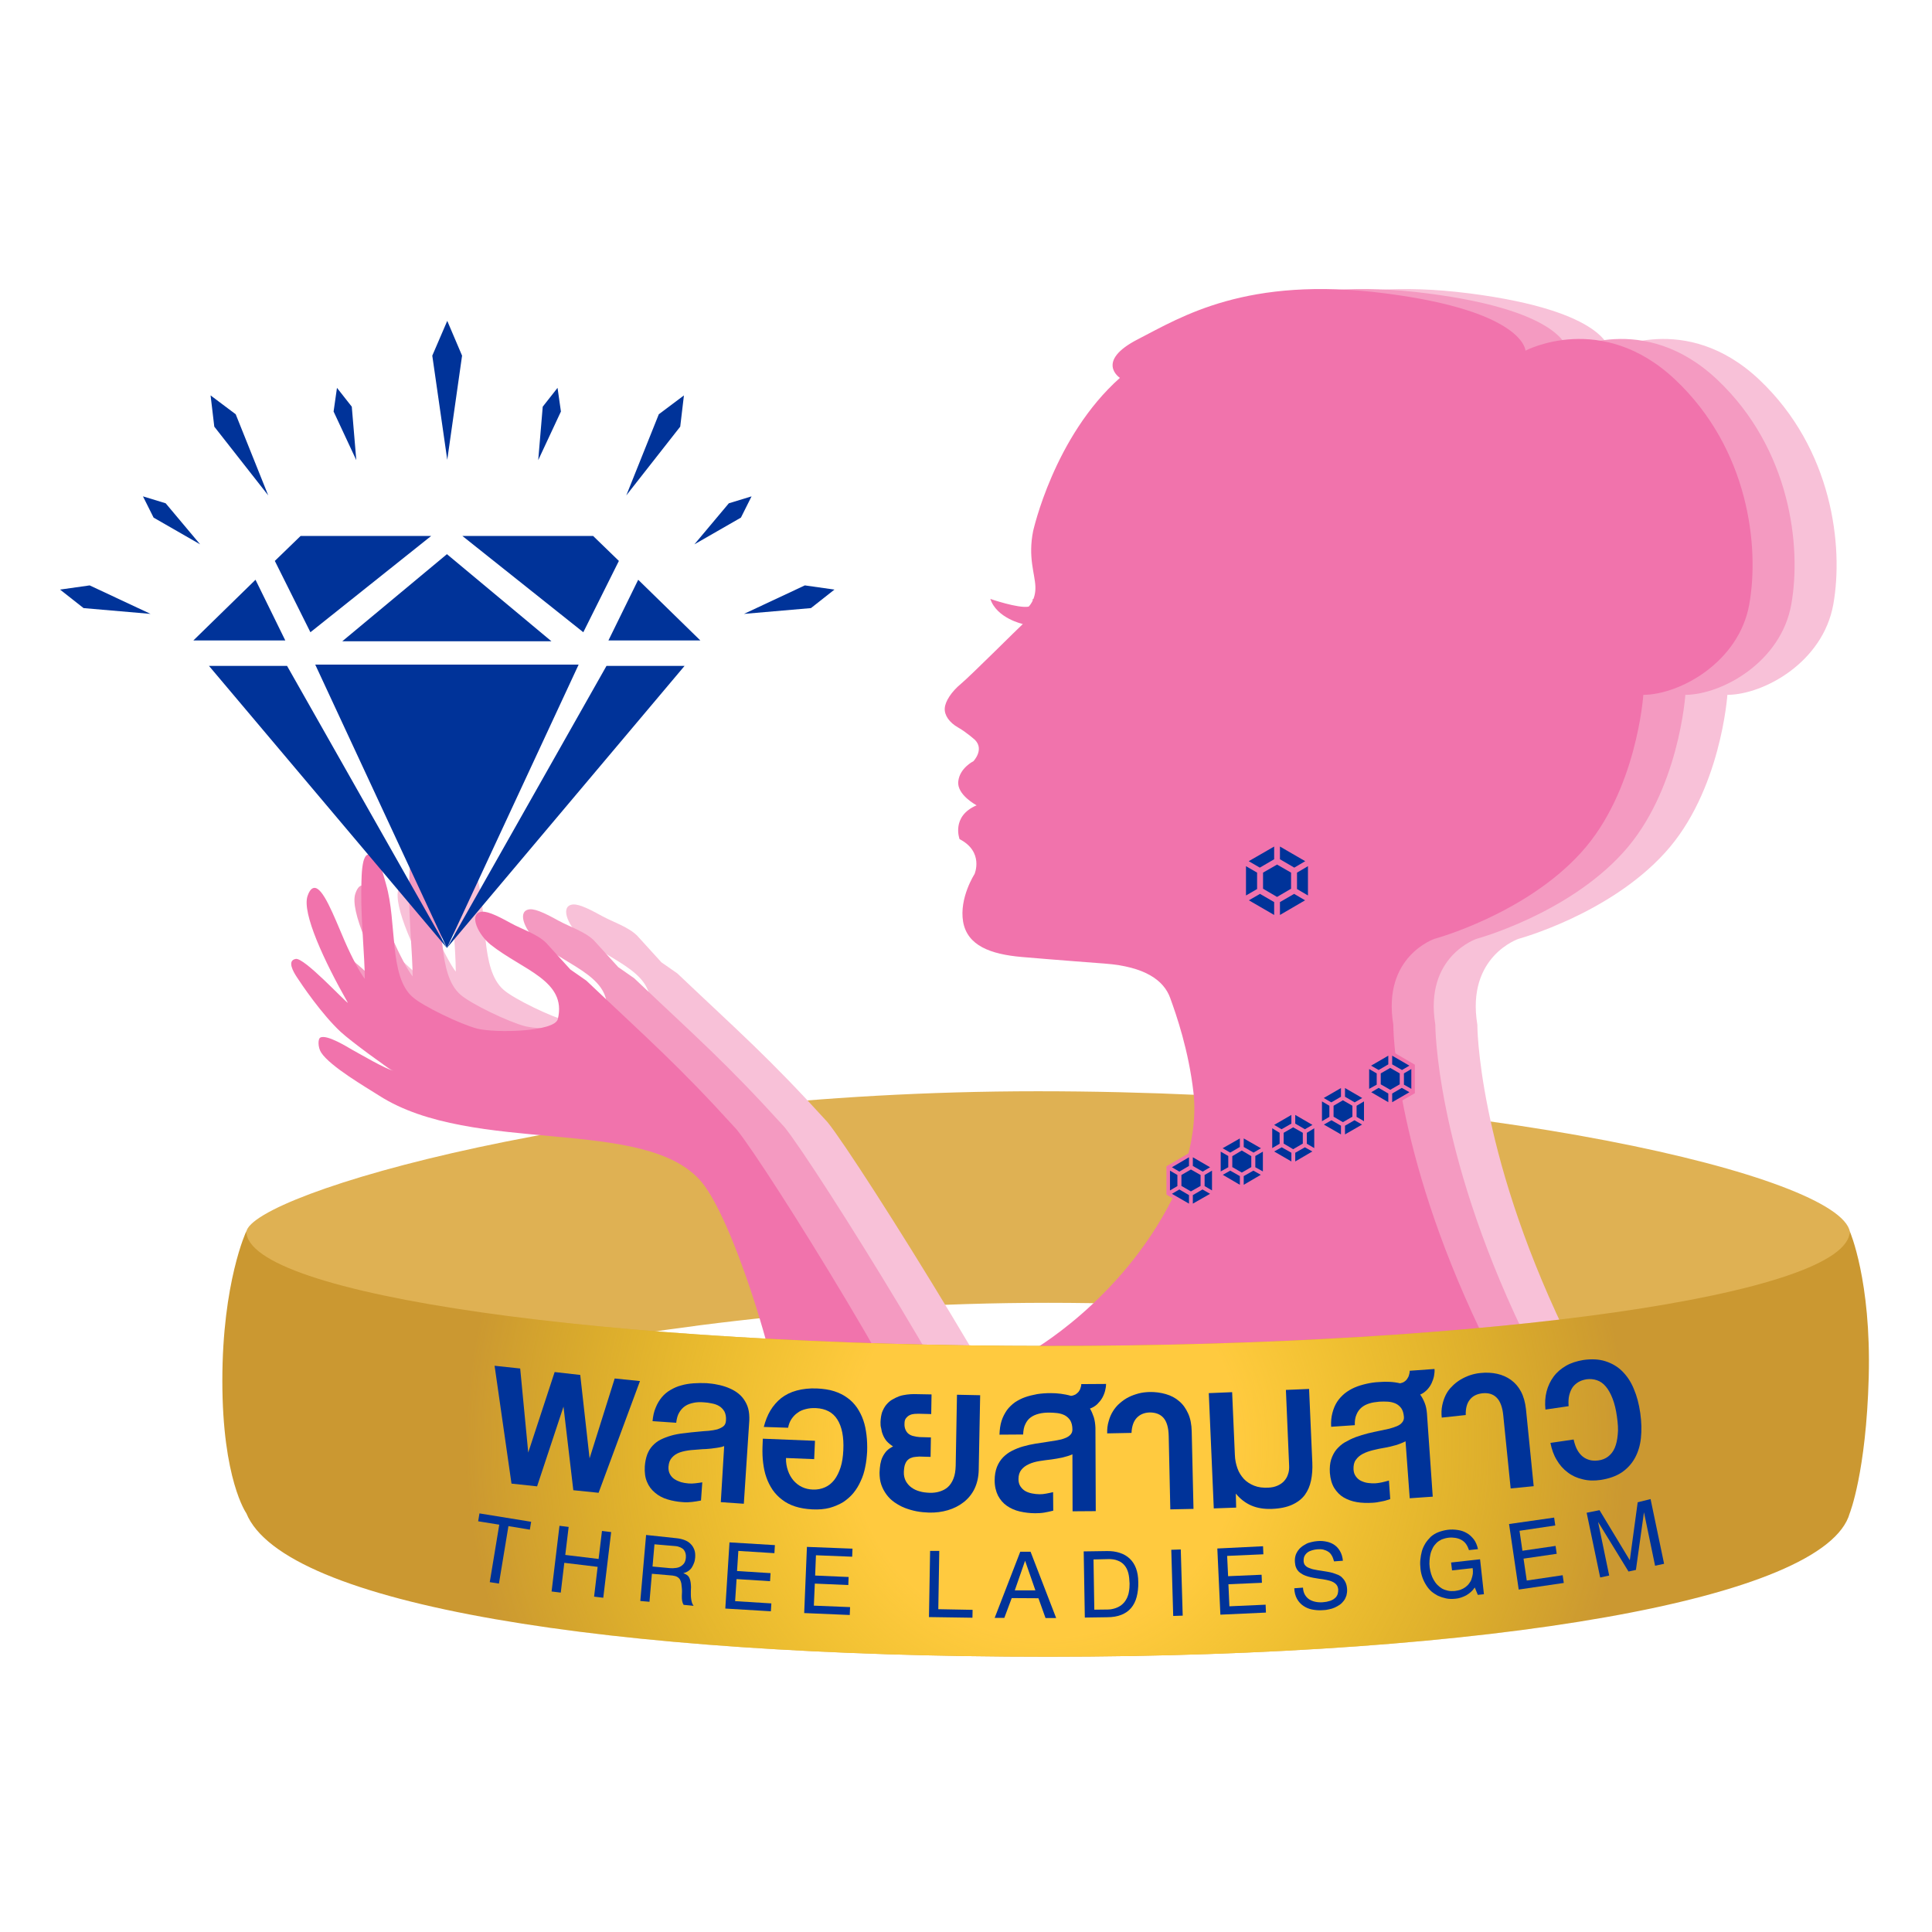 <?xml version="1.0" encoding="UTF-8"?>
<svg xmlns="http://www.w3.org/2000/svg" xmlns:xlink="http://www.w3.org/1999/xlink" version="1.1" id="Layer_1" x="0px" y="0px" viewBox="0 0 1200 1200" style="enable-background:new 0 0 1200 1200;" xml:space="preserve">
<style type="text/css">
	.st0{fill:#DFB153;}
	.st1{fill:#F8C1D8;}
	.st2{fill-rule:evenodd;clip-rule:evenodd;fill:#F8C1D8;}
	.st3{fill:#F49AC1;}
	.st4{fill-rule:evenodd;clip-rule:evenodd;fill:#F49AC1;}
	.st5{fill-rule:evenodd;clip-rule:evenodd;fill:#F173AC;}
	.st6{fill:#F173AC;}
	.st7{fill:#003399;}
	.st8{fill:#CB9831;}
	.st9{fill:url(#SVGID_1_);}
</style>
<path class="st0" d="M153,898.6c0-19.5,222.9-89.4,498-89.4s498,68.9,498,89.4V765.1c-6.1-34.8-229.4-87.3-504.5-87.3  S156.7,741.6,153,765.1V898.6z"></path>
<g>
	<g>
		<path class="st1" d="M747.8,234.7c0,0-15.7-10.2,11.2-24c26.9-13.8,67.2-39.5,153.5-28.5c86.6,11.1,87.2,35.6,87.2,35.6    s47.3-25.1,93,18c45.6,43.1,52.4,103.8,46,139.6c-6.4,35.8-42.9,56-65.8,56.2c0,0-4,60-38.8,98.1c-34.7,38.2-90.8,53.4-90.8,53.4    s-32.7,10.8-25.7,53.3c0,0-0.2,76.4,53.9,189.7c0,0-52.1,0-105.5,17.4c-55.9,18.2-131.2,10.8-174.4-3.6c0,0,56.4-31.2,88.7-95.3    c0,0,16.9-32.8,13.2-65.9c-3-26.3-10.6-48.2-14.5-58.9c-3.9-10.8-15.5-19.4-40.6-21.3c0,0-32.1-2.4-51.6-4.1    c-19.5-1.7-33.8-7.1-36.4-21.9c-2.5-14.8,7.1-29.6,7.1-29.6s6-13.8-9.3-21.7c0,0-5.4-14.2,10.6-21c0,0-12.4-6.5-11.4-14.9    c0.9-8.3,9.4-12.5,9.4-12.5s6.9-7.2,1-13.2c0,0-5.3-4.8-10.6-7.8c-5.3-2.9-8.5-7.5-8.2-11.9c0.3-4.4,4.2-10.3,10.1-15.2    c5.9-4.9,36-35,38.4-37.1c0,0-16.2-3.5-20.2-15.6c0,0,17.3,6,23.8,4.8c0,0,4.5-4.2,4.2-12.4c-0.3-8.2-4.7-18.1-1.4-34.6    C693.9,329.7,706.7,271.3,747.8,234.7z"></path>
	</g>
	<path class="st2" d="M300,658.8c-7.6-5.9-20.5-13.8-31.2-23.8c-11.8-10.9-25.1-28.3-28-32.7c-2.1-3.2-2-10.4-0.6-11.2   c4-2.3,30,26,32.4,27.3l0,0c-14.8-26-28.6-55.8-25.1-66.3c1.1-3.3,2.5-4.9,4-5.1c5.5-0.8,12.2,17,19,32.8   c4.6,10.6,9.7,20,12.6,23.7c-0.1-14.4-2.4-36.3-2.2-54.1c0.1-7.3,0.1-13.7,1.3-18.8c0.4-1.6,1.3-3.9,2.7-4.3   c1.7-0.6,3.5,0.8,4.7,2.2c3.6,3.7,5.1,10.8,6.7,16.3c6.9,23.9,1.7,57.1,16.5,70c6.6,5.8,29.8,16.9,40.1,19.6   c11,2.8,48.2,2.1,50.1-6c5.7-23.8-21.9-30.4-41.7-46.1c-7.8-6.2-13.4-18.4-6.6-20.3c3.4-1,9,1.3,19.1,6.9   c6.7,3.7,16.3,6.7,21.9,12.2l15.1,16.6l9.9,6.9c38.9,36.9,56.8,52.2,93.3,92.4c19,23.3,137.6,213.4,145.2,247.5   c-6.5,5.1-101.7-13.3-106.7-14.4c1.8-40.8-38.3-174.4-60.3-200.5c-34.8-41.3-141.8-16-200.4-53.7c-8-5.1-30.2-18-35.8-26.6   c-2.1-3.2-2.1-8.5-0.6-9.3c4-2.3,17.3,6.1,19.8,7.5c5.5,3,20.4,11.8,25.7,13.1C300.8,659.9,300.4,659.4,300,658.8z"></path>
</g>
<g>
	<g>
		<path class="st3" d="M721.7,234.7c0,0-15.7-10.2,11.2-24c26.9-13.8,67.2-39.5,153.5-28.5c86.6,11.1,87.2,35.6,87.2,35.6    s47.3-25.1,93,18c45.6,43.1,52.4,103.8,46,139.6c-6.4,35.8-42.9,56-65.8,56.2c0,0-4,60-38.8,98.1c-34.7,38.2-90.8,53.4-90.8,53.4    s-32.7,10.8-25.7,53.3c0,0-0.2,76.4,53.9,189.7c0,0-52.1,0-105.5,17.4c-55.9,18.2-131.2,10.8-174.4-3.6c0,0,56.4-31.2,88.7-95.3    c0,0,16.9-32.8,13.2-65.9c-3-26.3-10.6-48.2-14.5-58.9c-3.9-10.8-15.5-19.4-40.6-21.3c0,0-32.1-2.4-51.6-4.1    c-19.5-1.7-33.8-7.1-36.4-21.9c-2.5-14.8,7.1-29.6,7.1-29.6s6-13.8-9.3-21.7c0,0-5.4-14.2,10.6-21c0,0-12.4-6.5-11.4-14.9    c0.9-8.3,9.4-12.5,9.4-12.5s6.9-7.2,1-13.2c0,0-5.3-4.8-10.6-7.8c-5.3-2.9-8.5-7.5-8.2-11.9c0.3-4.4,4.2-10.3,10.1-15.2    c5.9-4.9,36-35,38.4-37.1c0,0-16.2-3.5-20.2-15.6c0,0,17.3,6,23.8,4.8c0,0,4.5-4.2,4.2-12.4c-0.3-8.2-4.7-18.1-1.4-34.6    C667.9,329.7,680.6,271.3,721.7,234.7z"></path>
	</g>
	<path class="st4" d="M273.2,661.8c-7.6-5.9-20.5-13.8-31.2-23.8c-11.8-10.9-25.1-28.3-28-32.7c-2.1-3.2-2-10.4-0.6-11.2   c4-2.3,30,26,32.4,27.3l0,0c-14.8-26-28.6-55.8-25.1-66.3c1.1-3.3,2.5-4.9,4-5.1c5.5-0.8,12.2,17,19,32.8   c4.6,10.6,9.7,20,12.6,23.7c-0.1-14.4-2.4-36.3-2.2-54.1c0.1-7.3,0.1-13.7,1.3-18.8c0.4-1.6,1.3-3.9,2.7-4.3   c1.7-0.6,3.5,0.8,4.7,2.2c3.6,3.7,5.1,10.8,6.7,16.3c6.9,23.9,1.7,57.1,16.5,70c6.6,5.8,29.8,16.9,40.1,19.6   c11,2.8,48.2,2.1,50.1-6c5.7-23.8-21.9-30.4-41.7-46.1c-7.8-6.2-13.4-18.4-6.6-20.3c3.4-1,9,1.3,19.1,6.9   c6.7,3.7,16.3,6.7,21.9,12.2l15.1,16.6l9.9,6.9c38.9,36.9,56.8,52.2,93.3,92.4c19,23.3,128.1,198.3,135.7,232.5   c-6.5,5.1-89.9-3.6-94.9-4.6c1.8-40.8-40.7-169.1-62.6-195.2c-34.8-41.3-141.8-16-200.4-53.7c-8-5.1-30.2-18-35.8-26.6   c-2.1-3.2-2.1-8.5-0.6-9.3c4-2.3,17.3,6.1,19.8,7.5c5.5,3,20.4,11.8,25.7,13.1C273.9,662.8,273.6,662.3,273.2,661.8z"></path>
</g>
<g>
	<path class="st5" d="M211.7,641c-11.8-10.9-24.5-29.7-27.4-34.2c-2.1-3.2-6.2-10.2-0.6-11.2c5.3-0.9,30,26,32.4,27.3l0,0   c-14.8-26-28.6-55.8-25.1-66.3c1.1-3.3,2.5-4.9,4-5.1c5.5-0.8,12.2,17,19,32.8c4.6,10.6,9.7,20,12.6,23.7   c-0.1-14.4-2.4-36.3-2.2-54.1c0.1-7.3,0.1-13.7,1.3-18.8c0.4-1.6,1.3-3.9,2.7-4.3c1.7-0.6,3.5,0.8,4.7,2.2   c3.6,3.7,5.1,10.8,6.7,16.3c6.9,23.9,1.7,57.1,16.5,70c6.6,5.8,29.8,16.9,40.1,19.6c11,2.8,48.2,2.1,50.1-6   c5.7-23.8-21.9-30.4-41.7-46.1c-7.8-6.2-13.4-18.4-6.6-20.3c3.4-1,9,1.3,19.1,6.9c6.7,3.7,16.3,6.7,21.9,12.2l15.1,16.6l9.9,6.9   c38.9,36.9,56.8,52.2,93.3,92.4c19,23.3,119.9,185.8,127.4,219.9c-6.5,5.1-89.5-5-94.6-6.2c1.8-40.8-32.7-155-54.6-181.1   c-34.8-41.3-141.8-16-200.4-53.7c-8-5.1-30.2-18-35.8-26.6c-2.1-3.2-2.1-8.5-0.6-9.3c4-2.3,17.3,6.1,19.8,7.5   c5.5,3,20.4,11.8,25.7,13.1C240,663,217.5,646.4,211.7,641z"></path>
	<g>
		<path class="st6" d="M695.6,234.7c0,0-15.7-10.2,11.2-24c26.9-13.8,67.2-39.5,153.5-28.5c86.6,11.1,87.2,35.6,87.2,35.6    s47.3-25.1,93,18c45.7,43.1,52.4,103.8,46,139.6c-6.4,35.8-42.9,56-65.8,56.2c0,0-4,60-38.8,98.1c-34.7,38.2-90.8,53.4-90.8,53.4    s-32.7,10.8-25.7,53.3c0,0-0.2,76.4,53.9,189.7c0,0-52.1,0-105.5,17.4c-55.9,18.2-131.2,10.8-174.4-3.6c0,0,56.4-31.2,88.7-95.3    c0,0,16.9-32.8,13.2-65.9c-3-26.3-10.6-48.2-14.5-58.9c-3.9-10.8-15.5-19.4-40.6-21.3c0,0-32.1-2.4-51.6-4.1    c-19.5-1.7-33.8-7.1-36.4-21.9c-2.5-14.8,7.1-29.6,7.1-29.6s6-13.8-9.3-21.7c0,0-5.4-14.2,10.6-21c0,0-12.4-6.5-11.4-14.9    c0.9-8.3,9.4-12.5,9.4-12.5s6.9-7.2,1-13.2c0,0-5.3-4.8-10.6-7.8s-8.5-7.5-8.2-11.9c0.3-4.4,4.2-10.3,10.1-15.2    c5.9-4.9,36-35,38.4-37.1c0,0-16.2-3.5-20.2-15.6c0,0,17.3,6,23.8,4.8c0,0,4.5-4.2,4.2-12.4c-0.3-8.2-4.7-18.1-1.4-34.6    C641.8,329.7,654.5,271.3,695.6,234.7z"></path>
	</g>
</g>
<g>
	<polygon class="st6" points="815.7,560 815.7,534 793.2,521 770.6,534 770.6,560 793.2,573  "></polygon>
	<polygon class="st7" points="801.9,552 801.9,542 793.2,537 784.5,542 784.5,552 793.2,557.1  "></polygon>
	<polygon class="st7" points="803.9,538.9 810.7,534.9 795,525.8 795,533.7  "></polygon>
	<polygon class="st7" points="805.6,552.2 812.4,556.2 812.4,538 805.6,542  "></polygon>
	<polygon class="st7" points="791.4,533.7 791.4,525.8 775.6,534.9 782.5,538.9  "></polygon>
	<polygon class="st7" points="782.6,555.2 775.7,559.2 791.4,568.3 791.4,560.3  "></polygon>
	<polygon class="st7" points="780.8,542 773.9,538 773.9,556.2 780.8,552.2  "></polygon>
	<polygon class="st7" points="795,560.3 795,568.3 810.6,559.2 803.8,555.2  "></polygon>
</g>
<g>
	<g>
		<polygon class="st6" points="755,742 755,724.4 739.7,715.5 724.5,724.4 724.5,742 739.7,750.9   "></polygon>
		<polygon class="st7" points="745.7,736.6 745.7,729.8 739.7,726.4 733.8,729.8 733.8,736.6 739.7,740   "></polygon>
		<polygon class="st7" points="747,727.7 751.6,725 740.9,718.8 740.9,724.2   "></polygon>
		<polygon class="st7" points="748.2,736.7 752.8,739.4 752.8,727.1 748.2,729.8   "></polygon>
		<polygon class="st7" points="738.5,724.2 738.5,718.8 727.9,725 732.5,727.7   "></polygon>
		<polygon class="st7" points="732.5,738.8 727.9,741.5 738.5,747.6 738.5,742.3   "></polygon>
		<polygon class="st7" points="731.3,729.8 726.7,727.1 726.7,739.4 731.3,736.7   "></polygon>
		<polygon class="st7" points="740.9,742.3 740.9,747.6 751.6,741.5 746.9,738.8   "></polygon>
	</g>
	<g>
		<polygon class="st6" points="786.6,730.3 786.6,712.6 771.3,703.8 756,712.6 756,730.3 771.3,739.1   "></polygon>
		<polygon class="st7" points="777.2,724.9 777.2,718.1 771.3,714.6 765.4,718.1 765.4,724.9 771.3,728.3   "></polygon>
		<polygon class="st7" points="778.6,715.9 783.2,713.2 772.5,707.1 772.5,712.4   "></polygon>
		<polygon class="st7" points="779.7,725 784.4,727.6 784.4,715.3 779.7,718   "></polygon>
		<polygon class="st7" points="770.1,712.4 770.1,707.1 759.4,713.2 764.1,715.9   "></polygon>
		<polygon class="st7" points="764.1,727.1 759.5,729.7 770.1,735.9 770.1,730.5   "></polygon>
		<polygon class="st7" points="762.9,718 758.2,715.3 758.2,727.6 762.9,725   "></polygon>
		<polygon class="st7" points="772.5,730.5 772.5,735.9 783.1,729.7 778.5,727.1   "></polygon>
	</g>
	<g>
		<polygon class="st6" points="818.5,715.8 818.5,698.1 803.2,689.3 788,698.1 788,715.8 803.2,724.6   "></polygon>
		<polygon class="st7" points="809.2,710.3 809.2,703.6 803.2,700.2 797.3,703.6 797.3,710.3 803.2,713.8   "></polygon>
		<polygon class="st7" points="810.5,701.4 815.2,698.7 804.5,692.5 804.5,697.9   "></polygon>
		<polygon class="st7" points="811.7,710.4 816.3,713.1 816.3,700.8 811.7,703.6   "></polygon>
		<polygon class="st7" points="802.1,697.9 802.1,692.5 791.4,698.7 796,701.4   "></polygon>
		<polygon class="st7" points="796.1,712.6 791.4,715.2 802.1,721.4 802.1,716   "></polygon>
		<polygon class="st7" points="794.8,703.6 790.2,700.8 790.2,713.1 794.8,710.4   "></polygon>
		<polygon class="st7" points="804.5,716 804.5,721.4 815.1,715.2 810.5,712.6   "></polygon>
	</g>
	<g>
		<polygon class="st6" points="849.5,699 849.5,681.4 834.1,672.5 818.8,681.4 818.8,699 834.1,707.9   "></polygon>
		<polygon class="st7" points="840,693.6 840,686.8 834.1,683.4 828.3,686.8 828.3,693.6 834.1,697   "></polygon>
		<polygon class="st7" points="841.4,684.7 846.1,682 835.4,675.8 835.4,681.2   "></polygon>
		<polygon class="st7" points="842.6,693.7 847.2,696.4 847.2,684.1 842.6,686.8   "></polygon>
		<polygon class="st7" points="832.9,681.2 832.9,675.8 822.2,682 826.9,684.7   "></polygon>
		<polygon class="st7" points="827,695.8 822.3,698.5 832.9,704.6 832.9,699.2   "></polygon>
		<polygon class="st7" points="825.7,686.8 821.1,684.1 821.1,696.4 825.7,693.7   "></polygon>
		<polygon class="st7" points="835.4,699.2 835.4,704.6 846,698.5 841.3,695.8   "></polygon>
	</g>
	<g>
		<polygon class="st6" points="878.8,679 878.8,661.3 863.5,652.4 848.2,661.3 848.2,679 863.5,687.8   "></polygon>
		<polygon class="st7" points="869.4,673.5 869.4,666.7 863.5,663.3 857.6,666.7 857.6,673.5 863.5,676.9   "></polygon>
		<polygon class="st7" points="870.8,664.6 875.4,661.9 864.7,655.7 864.7,661.1   "></polygon>
		<polygon class="st7" points="872,673.7 876.6,676.3 876.6,664 872,666.7   "></polygon>
		<polygon class="st7" points="862.3,661.1 862.3,655.7 851.6,661.9 856.3,664.6   "></polygon>
		<polygon class="st7" points="856.3,675.7 851.7,678.4 862.3,684.6 862.3,679.2   "></polygon>
		<polygon class="st7" points="855.1,666.7 850.4,664 850.4,676.3 855.1,673.7   "></polygon>
		<polygon class="st7" points="864.7,679.2 864.7,684.6 875.4,678.4 870.7,675.7   "></polygon>
	</g>
</g>
<g>
	<g>
		<polygon class="st7" points="277.6,344.2 212.6,398.3 342.5,398.3   "></polygon>
		<polygon class="st7" points="277.6,588.8 195.8,412.8 359.4,412.8   "></polygon>
		<polygon class="st7" points="158.7,360.1 120.1,397.8 177.2,397.8   "></polygon>
		<polygon class="st7" points="267.8,332.9 186.7,332.9 170.7,348.4 192.8,392.7   "></polygon>
		<polygon class="st7" points="129.8,413.6 277.6,588.8 178.3,413.6   "></polygon>
		<polygon class="st7" points="396.4,360.1 435,397.8 377.9,397.8   "></polygon>
		<polygon class="st7" points="287.2,332.9 368.4,332.9 384.4,348.4 362.3,392.7   "></polygon>
		<polygon class="st7" points="425.2,413.6 277.6,588.8 376.7,413.6   "></polygon>
	</g>
	<g>
		<g>
			<polygon class="st7" points="287,220.9 277.8,285.6 268.5,220.9 277.8,199.3    "></polygon>
			<polygon class="st7" points="146.4,257.3 166.6,307.7 133.1,265 130.8,245.6    "></polygon>
			<polygon class="st7" points="218.5,252.6 221.3,285.8 207.2,255.6 209.3,240.9    "></polygon>
			<polygon class="st7" points="102.9,312.6 124.3,338.1 95.4,321.5 88.8,308.3    "></polygon>
			<polygon class="st7" points="55.7,363.6 93.5,381.3 51.9,377.7 37.3,366.2    "></polygon>
		</g>
		<g>
			<polygon class="st7" points="409.2,257.3 389,307.7 422.5,265 424.8,245.6    "></polygon>
			<polygon class="st7" points="337.1,252.6 334.3,285.8 348.4,255.6 346.3,240.9    "></polygon>
			<polygon class="st7" points="452.7,312.6 431.3,338.1 460.2,321.5 466.8,308.3    "></polygon>
			<polygon class="st7" points="499.9,363.6 462.1,381.3 503.7,377.7 518.3,366.2    "></polygon>
		</g>
	</g>
</g>
<path class="st8" d="M1148.9,939.9C1134,993.3,925.9,1029,651,1029S176.2,996.6,153,939.9c0,0-14.9-21-14.9-82.3  s14.9-92.9,14.9-92.9C153,804.1,376,836,651,836s497.9-31.9,497.9-71.3c0,0,13.4,30.5,11.8,90.7  C1159.1,914.5,1148.9,939.9,1148.9,939.9z"></path>
<radialGradient id="SVGID_1_" cx="649.488" cy="319.377" r="373.435" gradientTransform="matrix(1 0 0 -1 0 1216.228)" gradientUnits="userSpaceOnUse">
	<stop offset="0.322" style="stop-color:#FFCA3F"></stop>
	<stop offset="0.346" style="stop-color:#FFCB3D;stop-opacity:0.963"></stop>
	<stop offset="0.966" style="stop-color:#FFDF15;stop-opacity:0"></stop>
	<stop offset="0.97" style="stop-color:#E3CE10;stop-opacity:0"></stop>
	<stop offset="0.976" style="stop-color:#C0B90A;stop-opacity:0"></stop>
	<stop offset="0.982" style="stop-color:#A5A906;stop-opacity:0"></stop>
	<stop offset="0.988" style="stop-color:#929D03;stop-opacity:0"></stop>
	<stop offset="0.994" style="stop-color:#879601;stop-opacity:0"></stop>
	<stop offset="1" style="stop-color:#839400;stop-opacity:0"></stop>
</radialGradient>
<path class="st9" d="M1148.9,939.9C1134,993.3,925.9,1029,651,1029S176.2,996.6,153,939.9c0,0-14.9-21-14.9-82.3  s14.9-92.9,14.9-92.9C153,804.1,376,836,651,836s497.9-31.9,497.9-71.3c0,0,13.4,30.5,11.8,90.7  C1159.1,914.5,1148.9,939.9,1148.9,939.9z"></path>
<g>
	<path class="st7" d="M360.4,854l5.8,51.8l15.6-49.6l15.7,1.6l-25.7,69.4l-15.7-1.6l-6.1-51.9l-16.4,49.5l-15.9-1.7l-10.5-73.2   l15.9,1.7l5,52.2l16.4-50L360.4,854z"></path>
	<path class="st7" d="M449.8,898.2c-0.9,0.4-1.9,0.6-3,0.8c-1.1,0.2-2.2,0.4-3.3,0.5c-1.1,0.2-2.3,0.3-3.5,0.4   c-1.2,0.1-2.4,0.2-3.5,0.2c-2.5,0.2-5,0.4-7.5,0.6c-2.5,0.3-4.7,0.7-6.7,1.4c-2,0.7-3.7,1.8-4.9,3.2c-1.3,1.4-2,3.2-2.2,5.7   c-0.1,1.8,0.2,3.3,0.9,4.6c0.7,1.3,1.6,2.3,2.8,3.1c1.2,0.8,2.6,1.4,4.1,1.9c1.5,0.4,3.1,0.7,4.7,0.8c1.3,0.1,2.7,0.1,4.1-0.1   c1.4-0.2,2.9-0.3,4.4-0.6l-0.8,11.3c-2,0.4-3.9,0.7-5.7,0.9c-1.8,0.2-3.7,0.3-5.6,0.1c-3.3-0.2-6.5-0.8-9.5-1.7   c-3-0.9-5.6-2.3-7.7-4.1c-2.2-1.8-3.9-4-5-6.7c-1.2-2.7-1.6-5.9-1.4-9.7c0.2-2.8,0.7-5.2,1.5-7.4c0.8-2.1,1.9-3.9,3.3-5.4   c1.4-1.5,3-2.8,5-3.8c2-1,4.1-1.8,6.5-2.5c2.4-0.7,5.1-1.2,8-1.5c2.9-0.4,6-0.7,9.3-1c2.1-0.2,4.1-0.4,6.1-0.5   c2-0.2,3.8-0.5,5.3-0.9c1.5-0.5,2.8-1.1,3.8-1.9c1-0.8,1.5-2,1.6-3.5c0.2-2.3-0.2-4.2-0.9-5.6c-0.8-1.4-1.9-2.6-3.2-3.4   c-1.3-0.8-2.9-1.4-4.6-1.7c-1.7-0.4-3.4-0.6-5.1-0.7c-2.3-0.2-4.4-0.1-6.3,0.3s-3.7,1-5.2,2c-1.5,1-2.7,2.3-3.7,4   c-1,1.6-1.6,3.8-1.9,6.4l-14.7-1c0.3-3.2,0.9-6,2-8.5c1-2.5,2.3-4.6,3.8-6.4c1.5-1.8,3.3-3.3,5.4-4.5c2-1.2,4.3-2.2,6.6-2.8   c2.4-0.7,4.9-1.1,7.6-1.3c2.7-0.2,5.4-0.2,8.2-0.1c2.2,0.2,4.4,0.4,6.6,0.9c2.2,0.4,4.3,1,6.4,1.8c2,0.8,3.9,1.7,5.6,2.9   c1.7,1.2,3.2,2.6,4.4,4.3c1.2,1.7,2.2,3.6,2.8,5.8c0.6,2.2,0.8,4.7,0.7,7.5l-3.4,51.7l-14.3-1L449.8,898.2z"></path>
	<path class="st7" d="M474.4,886.3c1-3.8,2.3-7.2,4.1-10.2s4.1-5.6,6.7-7.7c2.7-2.1,5.9-3.7,9.6-4.7c3.7-1,7.9-1.5,12.6-1.3   c4,0.2,7.6,0.7,10.7,1.7c3.1,1,5.9,2.4,8.2,4.1c2.4,1.7,4.3,3.7,6,6.1c1.6,2.4,2.9,4.9,3.9,7.8c1,2.8,1.6,5.9,2,9.2   c0.4,3.2,0.5,6.7,0.4,10.2c-0.2,3.3-0.5,6.5-1.2,9.7c-0.6,3.1-1.5,6-2.8,8.7c-1.2,2.7-2.7,5.2-4.5,7.4c-1.8,2.2-4,4.1-6.4,5.7   c-2.5,1.5-5.3,2.7-8.5,3.6c-3.2,0.8-6.7,1.1-10.7,0.9c-4-0.2-7.5-0.8-10.6-1.8c-3.1-1-5.8-2.4-8.1-4.2c-2.3-1.7-4.3-3.8-5.9-6.1   c-1.6-2.4-2.9-4.9-3.9-7.8c-1-2.8-1.6-5.8-2-9c-0.4-3.1-0.5-6.4-0.4-9.8l0.2-5.2l32.4,1.3l-0.5,11.4l-17.5-0.7   c-0.1,2.8,0.4,5.5,1.2,7.8c0.8,2.4,2,4.4,3.4,6.1c1.5,1.7,3.2,3.1,5.3,4.1c2.1,1,4.3,1.5,6.8,1.6c2.8,0.1,5.2-0.4,7.5-1.4   c2.3-1,4.2-2.6,5.8-4.6c1.6-2.1,2.9-4.7,3.9-7.8c1-3.1,1.5-6.6,1.7-10.7c0.4-8.2-0.9-14.6-3.7-19c-2.8-4.5-7.3-6.8-13.3-7.1   c-2.3-0.1-4.4,0.1-6.3,0.6c-2,0.5-3.7,1.2-5.1,2.3c-1.5,1-2.7,2.3-3.8,3.9c-1,1.5-1.7,3.3-2.1,5.4L474.4,886.3z"></path>
	<path class="st7" d="M546.9,883.3c0.1-2.3,0.4-4.4,1-6.2c0.7-1.7,1.5-3.3,2.6-4.6c1.1-1.3,2.3-2.4,3.7-3.2c1.4-0.8,2.8-1.5,4.4-2.1   c1.5-0.5,3.1-0.8,4.6-1c1.6-0.2,3.1-0.3,4.5-0.3l10.9,0.2l-0.2,12.2l-7.9-0.2c-0.7,0-1.5,0.1-2.5,0.1c-1,0.1-2,0.3-2.8,0.7   c-0.9,0.4-1.7,1-2.4,1.9c-0.7,0.8-1,2-1,3.4c-0.1,1.6,0.2,2.9,0.7,4c0.5,1,1.1,1.9,2,2.5c0.8,0.6,1.9,1.1,3,1.3   c1.1,0.3,2.4,0.5,3.7,0.6l7,0.2l-0.2,12.1l-7-0.2c-1.4,0.1-2.7,0.2-3.8,0.4c-1.1,0.3-2.2,0.7-3,1.4c-0.9,0.7-1.5,1.6-2,2.9   c-0.5,1.2-0.7,2.9-0.8,4.9c-0.1,2.1,0.4,4,1.2,5.6c0.9,1.6,2,2.9,3.5,4c1.5,1.1,3.2,1.9,5.1,2.4c1.9,0.6,4,0.8,6.1,0.9   c2.3,0.1,4.5-0.2,6.4-0.8s3.7-1.5,5.1-2.8c1.4-1.3,2.6-3.1,3.4-5.2c0.9-2.2,1.3-4.8,1.4-8l0.8-44.1l14.4,0.3l-0.9,46.5   c-0.1,4.4-1,8.2-2.6,11.6c-1.6,3.3-3.9,6.1-6.7,8.3c-2.8,2.2-6.1,3.9-9.8,5c-3.7,1.1-7.6,1.6-11.8,1.5c-2.6-0.1-5.1-0.3-7.7-0.8   c-2.6-0.5-4.9-1.2-7.3-2.1c-2.3-0.9-4.4-2.1-6.3-3.4c-2-1.4-3.6-2.9-5-4.8c-1.4-1.9-2.5-3.9-3.3-6.2c-0.8-2.3-1.1-4.8-1.1-7.6   c0.1-1.9,0.2-3.6,0.5-5.2c0.3-1.6,0.7-3.1,1.4-4.5c0.7-1.4,1.5-2.6,2.5-3.7c1.1-1.1,2.4-2,4-2.8c-1.6-1-2.9-2.1-4-3.3   c-1-1.2-1.8-2.6-2.3-3.9c-0.6-1.4-0.9-2.7-1.1-4.1C546.9,885.9,546.9,884.6,546.9,883.3z"></path>
	<path class="st7" d="M666.1,903.3c-1.7,0.8-3.8,1.4-6.2,2c-2.4,0.5-4.7,0.9-6.9,1.2c-2.5,0.3-5,0.6-7.4,1c-2.4,0.4-4.6,1-6.5,1.9   c-2,0.9-3.5,2-4.7,3.5c-1.2,1.5-1.8,3.4-1.8,5.8c0,1.8,0.4,3.3,1.2,4.5c0.8,1.2,1.8,2.2,3,2.9c1.2,0.7,2.7,1.2,4.2,1.5   c1.5,0.3,3.1,0.5,4.7,0.5c1.3,0,2.7-0.1,4.1-0.4c1.4-0.3,2.8-0.5,4.3-0.9l0.1,11.5c-2,0.5-3.8,0.9-5.6,1.2   c-1.8,0.3-3.7,0.4-5.6,0.4c-3.3,0-6.5-0.4-9.6-1.1c-3-0.7-5.7-1.9-8-3.5c-2.3-1.6-4.1-3.7-5.5-6.3c-1.3-2.6-2.1-5.8-2.1-9.5   c0-3.2,0.5-5.9,1.4-8.3c0.9-2.3,2.2-4.3,3.8-6c1.6-1.6,3.4-3,5.6-4.1c2.2-1.1,4.4-2,6.9-2.7c2.5-0.7,5-1.3,7.6-1.7   c2.6-0.4,5.2-0.8,7.8-1.2c1.9-0.3,3.8-0.6,5.6-0.9c1.9-0.3,3.4-0.7,4.9-1.3c1.4-0.5,2.5-1.2,3.4-2.1c0.9-0.9,1.3-2,1.3-3.3   c0-2.3-0.5-4.2-1.3-5.6c-0.9-1.4-2-2.4-3.4-3.2c-1.4-0.7-3-1.2-4.7-1.4c-1.7-0.2-3.4-0.3-5.1-0.3c-2.3,0-4.4,0.2-6.3,0.7   c-2,0.5-3.6,1.2-5,2.2c-1.4,1-2.6,2.4-3.4,4.2c-0.9,1.7-1.3,3.9-1.4,6.5l-14.7,0.1c0.1-3.2,0.5-6.1,1.3-8.6c0.8-2.5,2-4.7,3.3-6.6   c1.4-1.9,3.1-3.5,5-4.9c2-1.3,4.1-2.4,6.4-3.2c2.3-0.8,4.8-1.4,7.5-1.9c2.6-0.4,5.4-0.6,8.2-0.6c2.1,0,4.3,0.1,6.4,0.4   c2.2,0.3,4.3,0.7,6.3,1.3c1-0.1,1.9-0.4,2.7-0.8c0.8-0.5,1.4-1,2-1.7c0.5-0.7,1-1.4,1.2-2.3c0.3-0.8,0.5-1.6,0.5-2.5l15.4-0.1   c0,1.3-0.2,2.7-0.6,4.3c-0.4,1.5-1,3-1.8,4.4c-0.8,1.4-1.9,2.7-3.1,3.9c-1.3,1.2-2.8,2.1-4.5,2.7c1,1.6,1.7,3.4,2.4,5.4   c0.6,2,0.9,4.2,1,6.5l0.2,51.8l-14.4,0.1L666.1,903.3z"></path>
	<path class="st7" d="M687.7,890.3c-0.1-2.7,0.2-5.2,0.9-7.5c0.6-2.3,1.5-4.4,2.7-6.3c1.2-1.9,2.6-3.6,4.3-5   c1.6-1.4,3.4-2.7,5.4-3.7c2-1,4-1.7,6.2-2.3s4.4-0.8,6.6-0.9c3.7-0.1,7.2,0.4,10.3,1.3c3.2,0.9,6,2.4,8.3,4.4   c2.4,2,4.2,4.6,5.6,7.7c1.4,3.1,2.1,6.8,2.2,11.1l1.1,48.1l-14.4,0.3l-1-45.6c-0.1-5.1-1.2-8.9-3.2-11.2c-2-2.3-4.9-3.4-8.6-3.4   c-3.3,0.1-6,1.2-8,3.3c-2,2.1-3.1,5.2-3.3,9.4L687.7,890.3z"></path>
	<path class="st7" d="M753.9,936.9l-3.1-71.6l14.5-0.6l1.7,39c0.1,3,0.7,5.8,1.6,8.3c0.9,2.6,2.3,4.7,4,6.6c1.7,1.8,3.9,3.2,6.4,4.2   c2.5,1,5.5,1.4,8.9,1.2c2.1-0.1,3.9-0.5,5.5-1.2s3-1.6,4.1-2.8c1.1-1.2,2-2.6,2.5-4.3c0.6-1.6,0.8-3.4,0.7-5.4l-2-47l14.4-0.6   l2,45.6c0.2,4.1-0.1,7.9-0.8,11.3c-0.7,3.4-2,6.4-3.9,9c-1.9,2.5-4.5,4.5-7.8,6c-3.3,1.5-7.4,2.4-12.5,2.6   c-4.9,0.2-9.2-0.5-12.9-2.1c-3.7-1.6-6.9-4.1-9.6-7.4l0.2,8.7L753.9,936.9z"></path>
	<path class="st7" d="M873,895.2c-1.7,0.9-3.7,1.7-6,2.4c-2.3,0.7-4.6,1.2-6.8,1.6c-2.5,0.4-4.9,0.9-7.3,1.5   c-2.4,0.6-4.5,1.3-6.4,2.3c-1.9,1-3.3,2.2-4.4,3.8c-1.1,1.5-1.5,3.5-1.4,5.9c0.1,1.8,0.6,3.2,1.5,4.4c0.9,1.2,1.9,2.1,3.2,2.7   c1.3,0.6,2.7,1.1,4.3,1.3c1.6,0.2,3.1,0.3,4.7,0.2c1.3-0.1,2.6-0.3,4-0.6s2.8-0.7,4.3-1.1l0.8,11.5c-1.9,0.7-3.7,1.2-5.5,1.5   c-1.7,0.4-3.6,0.7-5.6,0.8c-3.3,0.2-6.6,0.1-9.6-0.4c-3-0.5-5.8-1.5-8.2-2.9c-2.4-1.4-4.3-3.4-5.9-5.9c-1.5-2.5-2.4-5.6-2.7-9.4   c-0.2-3.2,0.1-6,0.8-8.3c0.8-2.4,1.9-4.5,3.3-6.2c1.5-1.7,3.2-3.3,5.3-4.5c2.1-1.2,4.3-2.3,6.7-3.2s4.9-1.6,7.5-2.3   c2.6-0.6,5.1-1.2,7.7-1.7c1.9-0.4,3.8-0.8,5.6-1.2c1.8-0.5,3.4-1,4.8-1.6c1.4-0.6,2.5-1.4,3.2-2.3c0.8-0.9,1.2-2.1,1.1-3.4   c-0.2-2.3-0.7-4.1-1.7-5.5c-1-1.3-2.2-2.3-3.6-2.9c-1.4-0.6-3-1-4.8-1.1c-1.7-0.1-3.4-0.1-5.1,0c-2.3,0.2-4.4,0.5-6.3,1.1   c-1.9,0.6-3.5,1.4-4.9,2.6c-1.3,1.1-2.4,2.6-3.1,4.4c-0.8,1.8-1.1,4-1,6.5l-14.7,1c-0.2-3.2,0.1-6.1,0.8-8.7   c0.7-2.6,1.6-4.8,2.9-6.8c1.3-2,2.9-3.7,4.7-5.2c1.9-1.5,3.9-2.7,6.2-3.7c2.3-1,4.7-1.7,7.3-2.3c2.6-0.6,5.3-1,8.1-1.1   c2.1-0.2,4.3-0.2,6.4-0.1c2.2,0.1,4.3,0.4,6.4,0.9c1-0.2,1.9-0.5,2.6-1c0.8-0.5,1.4-1.1,1.9-1.9c0.5-0.7,0.9-1.5,1.1-2.4   c0.3-0.9,0.4-1.7,0.4-2.5l15.4-1.1c0.1,1.3,0,2.7-0.3,4.3c-0.3,1.5-0.8,3-1.5,4.5s-1.6,2.8-2.8,4.1c-1.2,1.2-2.6,2.3-4.3,3   c1.1,1.5,2,3.2,2.8,5.2c0.8,2,1.2,4.1,1.4,6.5l3.6,51.7l-14.3,1L873,895.2z"></path>
	<path class="st7" d="M895.5,880.5c-0.3-2.7-0.2-5.2,0.3-7.6c0.5-2.4,1.2-4.5,2.2-6.5c1-2,2.3-3.8,3.9-5.3c1.5-1.6,3.2-2.9,5.1-4.1   c1.9-1.1,3.9-2.1,6-2.8c2.1-0.7,4.3-1.2,6.5-1.4c3.7-0.4,7.2-0.2,10.4,0.5c3.2,0.7,6.1,2,8.6,3.8c2.5,1.8,4.6,4.2,6.2,7.2   c1.6,3,2.6,6.6,3.1,10.9l4.8,47.9l-14.3,1.4l-4.6-45.4c-0.5-5.1-1.9-8.8-4.1-11s-5.1-3.1-8.9-2.7c-3.3,0.4-5.9,1.6-7.7,3.9   c-1.9,2.3-2.7,5.5-2.6,9.6L895.5,880.5z"></path>
	<path class="st7" d="M1004.3,879.8c-0.6-4.3-1.5-8-2.7-11.1c-1.2-3.1-2.6-5.6-4.2-7.5c-1.6-1.9-3.4-3.2-5.5-3.9s-4.2-0.9-6.5-0.6   c-1.7,0.3-3.4,0.8-4.8,1.6s-2.7,1.9-3.7,3.2c-1,1.4-1.7,3.1-2.2,5c-0.5,2-0.6,4.3-0.4,6.9l-14.4,2.1c-0.4-4-0.2-7.7,0.7-11.2   c0.9-3.5,2.4-6.6,4.4-9.3c2-2.7,4.6-4.9,7.7-6.7s6.7-2.9,10.8-3.6c5.1-0.7,9.7-0.5,13.7,0.8s7.5,3.3,10.4,6.2   c2.9,2.9,5.4,6.5,7.2,11c1.9,4.4,3.2,9.4,4,15c0.8,5.6,0.9,10.8,0.4,15.5c-0.5,4.7-1.8,8.9-3.8,12.5c-2,3.6-4.7,6.5-8.2,8.9   c-3.5,2.3-7.8,3.8-12.9,4.6c-4.1,0.6-7.8,0.5-11.3-0.4c-3.5-0.8-6.6-2.2-9.3-4.3c-2.7-2-5-4.6-6.8-7.7c-1.9-3.1-3.1-6.6-3.9-10.6   l14.4-2.1c0.6,2.6,1.3,4.7,2.3,6.5c1,1.8,2.2,3.2,3.5,4.2c1.3,1,2.8,1.7,4.4,2.1c1.6,0.4,3.3,0.4,5.1,0.2c2.4-0.3,4.4-1.1,6.1-2.4   c1.7-1.3,3.1-3,4.1-5.3c1-2.3,1.6-5,1.9-8.3C1005.2,887.9,1004.9,884.1,1004.3,879.8z"></path>
</g>
<g>
	<path class="st7" d="M297,944.9l0.8-4.9l32.1,5.2l-0.8,4.9l-13.3-2.2l-5.9,35.7l-5.7-0.9l5.9-35.7L297,944.9z"></path>
	<path class="st7" d="M353.2,948.4l-2.1,17.4l20.7,2.5l2.1-17.4l5.7,0.7l-4.9,40.8l-5.7-0.7l2.2-18.5l-20.7-2.5l-2.2,18.5l-5.7-0.7   l4.9-40.8L353.2,948.4z"></path>
	<path class="st7" d="M420.1,955.4c2,0.2,3.7,0.6,5.2,1.2c1.5,0.6,2.8,1.4,3.8,2.5c1,1,1.7,2.2,2.2,3.6c0.5,1.4,0.6,2.9,0.5,4.6   c-0.1,1.2-0.3,2.4-0.7,3.4s-0.8,2-1.4,2.9c-0.6,0.9-1.3,1.6-2.2,2.2c-0.9,0.6-2,1.1-3.1,1.3c1.1,0.4,2,0.9,2.6,1.4   c0.7,0.6,1.1,1.3,1.4,2.1s0.5,1.6,0.6,2.5c0.1,0.9,0.2,1.9,0.2,2.8l-0.1,2.3c0,0.8,0,1.6,0,2.5c0,0.9,0.1,1.7,0.2,2.5   s0.3,1.6,0.5,2.3c0.2,0.7,0.6,1.3,1,1.9l-6.2-0.6c-0.4-0.6-0.7-1.4-0.9-2.4c-0.2-1-0.2-2.1-0.2-3.3c0-0.7,0.1-1.5,0.1-2.3   c0-0.8,0-1.6-0.1-2.4c-0.1-1-0.2-1.9-0.3-2.8c-0.2-0.9-0.4-1.6-0.8-2.4c-0.4-0.7-1-1.3-1.7-1.7c-0.8-0.5-1.7-0.7-3-0.9l-12.8-1.1   l-1.5,17.4l-5.7-0.5l3.6-41L420.1,955.4z M416.1,974c1.2,0.1,2.4,0.1,3.5-0.1c1.1-0.1,2.2-0.4,3-0.9c0.9-0.5,1.6-1.1,2.3-2   c0.6-0.9,1-2.1,1.1-3.5c0.1-1,0-1.9-0.2-2.7c-0.2-0.8-0.6-1.6-1.1-2.2c-0.5-0.6-1.2-1.1-2.1-1.5c-0.9-0.4-1.9-0.7-3.2-0.8   l-12.9-1.1l-1.2,13.8L416.1,974z"></path>
	<path class="st7" d="M481.3,959.7l-0.3,5l-22.4-1.4l-0.8,12.5l20.8,1.3l-0.3,5l-20.8-1.3l-0.9,13.7l22.5,1.4l-0.3,4.9l-28.3-1.7   l2.6-41.1L481.3,959.7z"></path>
	<path class="st7" d="M529.5,961.9l-0.2,5l-22.5-0.9l-0.5,12.6l20.8,0.9l-0.2,5l-20.8-0.9l-0.6,13.7l22.5,0.9l-0.2,4.9l-28.3-1.2   l1.7-41.1L529.5,961.9z"></path>
	<path class="st7" d="M583.4,963.3l-0.6,36.2l21.3,0.4l-0.1,4.9l-27-0.4l0.7-41.1L583.4,963.3z"></path>
	<path class="st7" d="M640.1,963.8l15.9,41.2h-6.6l-4.4-12.3l-16.6-0.1l-4.6,12.3h-6l15.9-41.1L640.1,963.8z M643.1,987.8l-6.4-18.4   l-6.4,18.4H643.1z"></path>
	<path class="st7" d="M687.1,963.4c3.1-0.1,6,0.3,8.4,1.1c2.5,0.8,4.5,2,6.2,3.6s3,3.6,3.9,6c0.9,2.4,1.4,5.3,1.4,8.6   c0.1,3.4-0.3,6.5-1,9.2c-0.7,2.7-1.9,5-3.4,6.8c-1.6,1.9-3.6,3.3-6.1,4.3c-2.5,1-5.5,1.5-8.9,1.5l-13.8,0.2l-0.7-41.1L687.1,963.4z    M688.1,999.7c0.5,0,1-0.1,1.6-0.1c0.6-0.1,1.3-0.2,2-0.4c0.7-0.2,1.5-0.4,2.3-0.8c0.8-0.3,1.5-0.8,2.3-1.3c0.7-0.5,1.4-1.2,2.1-2   c0.6-0.8,1.2-1.7,1.7-2.8c0.5-1.1,0.9-2.4,1.1-3.8c0.3-1.4,0.4-3.1,0.4-4.9c-0.1-2.5-0.3-4.7-0.8-6.6c-0.5-1.9-1.3-3.5-2.4-4.8   c-1.1-1.3-2.5-2.3-4.2-2.9c-1.7-0.7-3.8-1-6.3-0.9l-8.7,0.2l0.5,31.2L688.1,999.7z"></path>
	<path class="st7" d="M733.4,962.4l1.2,41.1l-5.9,0.2l-1.2-41.1L733.4,962.4z"></path>
	<path class="st7" d="M784.5,960.4l0.2,5l-22.5,1l0.6,12.6l20.8-0.9l0.2,5l-20.8,0.9l0.6,13.7l22.5-1l0.2,4.9l-28.3,1.3l-1.9-41.1   L784.5,960.4z"></path>
	<path class="st7" d="M827.2,966.2c-0.6-1-1.3-1.9-2.2-2.4c-0.9-0.6-1.9-1-3-1.3c-1.1-0.3-2.4-0.3-3.8-0.2c-1.1,0.1-2.2,0.3-3.2,0.6   c-1,0.3-2,0.7-2.8,1.3c-0.8,0.6-1.4,1.3-1.9,2.2c-0.5,0.9-0.6,2-0.6,3.3c0.1,1.1,0.4,2,1,2.6c0.6,0.7,1.4,1.2,2.4,1.6   c1,0.4,2.1,0.8,3.4,1c1.3,0.3,2.6,0.5,4.1,0.7c1.2,0.2,2.5,0.4,3.7,0.6c1.2,0.2,2.5,0.5,3.6,0.8c1.2,0.4,2.3,0.8,3.3,1.2   c1,0.5,2,1.1,2.7,2c0.8,0.8,1.4,1.7,1.9,2.8c0.5,1.1,0.8,2.4,0.9,4c0.1,1.5-0.1,2.8-0.4,4c-0.4,1.2-0.9,2.3-1.6,3.2   c-0.7,0.9-1.5,1.8-2.5,2.5c-1,0.7-2.1,1.3-3.2,1.8c-1.1,0.5-2.4,0.9-3.6,1.1c-1.2,0.3-2.5,0.5-3.8,0.5c-2.3,0.2-4.5,0-6.6-0.4   s-3.9-1.2-5.5-2.3c-1.6-1.1-2.9-2.5-3.9-4.3c-1-1.8-1.6-4-1.7-6.6l5.4-0.4c0.1,1.7,0.5,3.2,1.2,4.4c0.7,1.2,1.6,2.2,2.7,2.9   c1.1,0.7,2.4,1.2,3.8,1.5c1.4,0.3,2.9,0.4,4.5,0.3c0.8-0.1,1.6-0.2,2.4-0.3c0.8-0.2,1.6-0.4,2.3-0.6s1.4-0.6,2.1-1   c0.6-0.4,1.1-0.9,1.6-1.4c0.4-0.6,0.8-1.2,1-2c0.2-0.7,0.3-1.6,0.3-2.6c-0.1-1.2-0.5-2.3-1.1-3c-0.7-0.8-1.5-1.4-2.6-1.9   c-1.1-0.5-2.3-0.8-3.7-1.1s-2.8-0.5-4.4-0.7c-1.2-0.2-2.4-0.4-3.6-0.6c-1.2-0.2-2.3-0.5-3.4-0.8c-1.1-0.3-2.1-0.7-3.1-1.2   c-0.9-0.5-1.8-1.1-2.5-1.7c-0.7-0.7-1.3-1.5-1.7-2.5c-0.5-1-0.7-2.2-0.8-3.5c-0.1-1.4,0-2.7,0.3-3.8c0.3-1.2,0.8-2.2,1.4-3.1   c0.6-0.9,1.3-1.7,2.3-2.5c0.9-0.8,1.9-1.3,2.9-1.9s2.2-0.9,3.4-1.2c1.2-0.3,2.4-0.5,3.7-0.6c2.1-0.2,4.1,0,5.9,0.4   c1.8,0.4,3.4,1.1,4.8,2.1c1.4,1,2.5,2.3,3.4,3.9c0.9,1.6,1.5,3.6,1.7,5.8l-5.5,0.4C828.2,968.4,827.8,967.2,827.2,966.2z"></path>
	<path class="st7" d="M916,986c-0.7,1.1-1.5,2-2.4,2.8c-0.9,0.8-1.9,1.5-2.9,2.1c-1.1,0.6-2.2,1-3.3,1.4c-1.1,0.4-2.3,0.6-3.4,0.7   c-2,0.2-4,0.2-5.8-0.2s-3.4-0.9-5-1.6c-1.5-0.8-2.9-1.7-4.2-2.8c-1.2-1.1-2.3-2.4-3.2-3.9c-0.9-1.4-1.7-3-2.3-4.7   c-0.6-1.7-1-3.4-1.2-5.2c-0.2-2-0.3-3.9-0.1-5.8c0.2-1.9,0.5-3.7,1-5.5c0.5-1.7,1.3-3.3,2.2-4.8c0.9-1.4,2.1-2.8,3.3-4   c1.3-1.1,2.8-2.1,4.6-2.8s3.7-1.2,5.8-1.5c2.2-0.3,4.3-0.2,6.3,0.1c2.1,0.3,3.9,0.9,5.6,1.9c1.7,0.9,3.1,2.3,4.4,3.9   c1.2,1.6,2.1,3.7,2.6,6.1l-5.6,0.6c-0.5-1.5-1.1-2.8-1.9-3.9c-0.8-1.1-1.8-1.9-2.9-2.5s-2.4-1-3.7-1.2c-1.3-0.2-2.7-0.3-4.2-0.1   c-1.6,0.2-3,0.6-4.3,1.1c-1.2,0.6-2.3,1.3-3.2,2.2c-0.9,0.9-1.7,1.9-2.3,3.1c-0.6,1.2-1.1,2.4-1.4,3.7c-0.3,1.3-0.5,2.7-0.6,4.1   c-0.1,1.4-0.1,2.8,0.1,4.2c0.2,1.4,0.5,2.8,0.9,4.1c0.4,1.3,0.9,2.5,1.6,3.7s1.4,2.2,2.3,3.1c0.9,0.9,1.9,1.7,2.9,2.3   c1.1,0.6,2.3,1,3.6,1.3s2.7,0.3,4.2,0.2c1.3-0.2,2.6-0.4,3.7-0.8c1.1-0.4,2.2-1,3-1.6c0.9-0.7,1.7-1.4,2.3-2.3   c0.7-0.9,1.2-1.7,1.5-2.8c0.4-1,0.6-2.1,0.8-3.2c0.1-1.1,0.1-2.3-0.1-3.5l-12.8,1.4l-0.6-4.9l18-2l2.4,21.7l-3.8,0.4L916,986z"></path>
	<path class="st7" d="M965.3,942.6l0.7,4.9l-22.2,3.3l1.8,12.4l20.6-3l0.7,4.9l-20.6,3l2,13.6l22.3-3.3l0.7,4.8l-28,4.1l-6-40.7   L965.3,942.6z"></path>
	<path class="st7" d="M1025.2,931.1l8.4,40.2l-5.6,1.2l-6.9-33.2l-5,35.8l-4.6,1l-18.9-30.8l6.9,33.3l-5.6,1.2l-8.4-40.2l8-1.6   l18.8,31.1l4.9-36L1025.2,931.1z"></path>
</g>
</svg>
